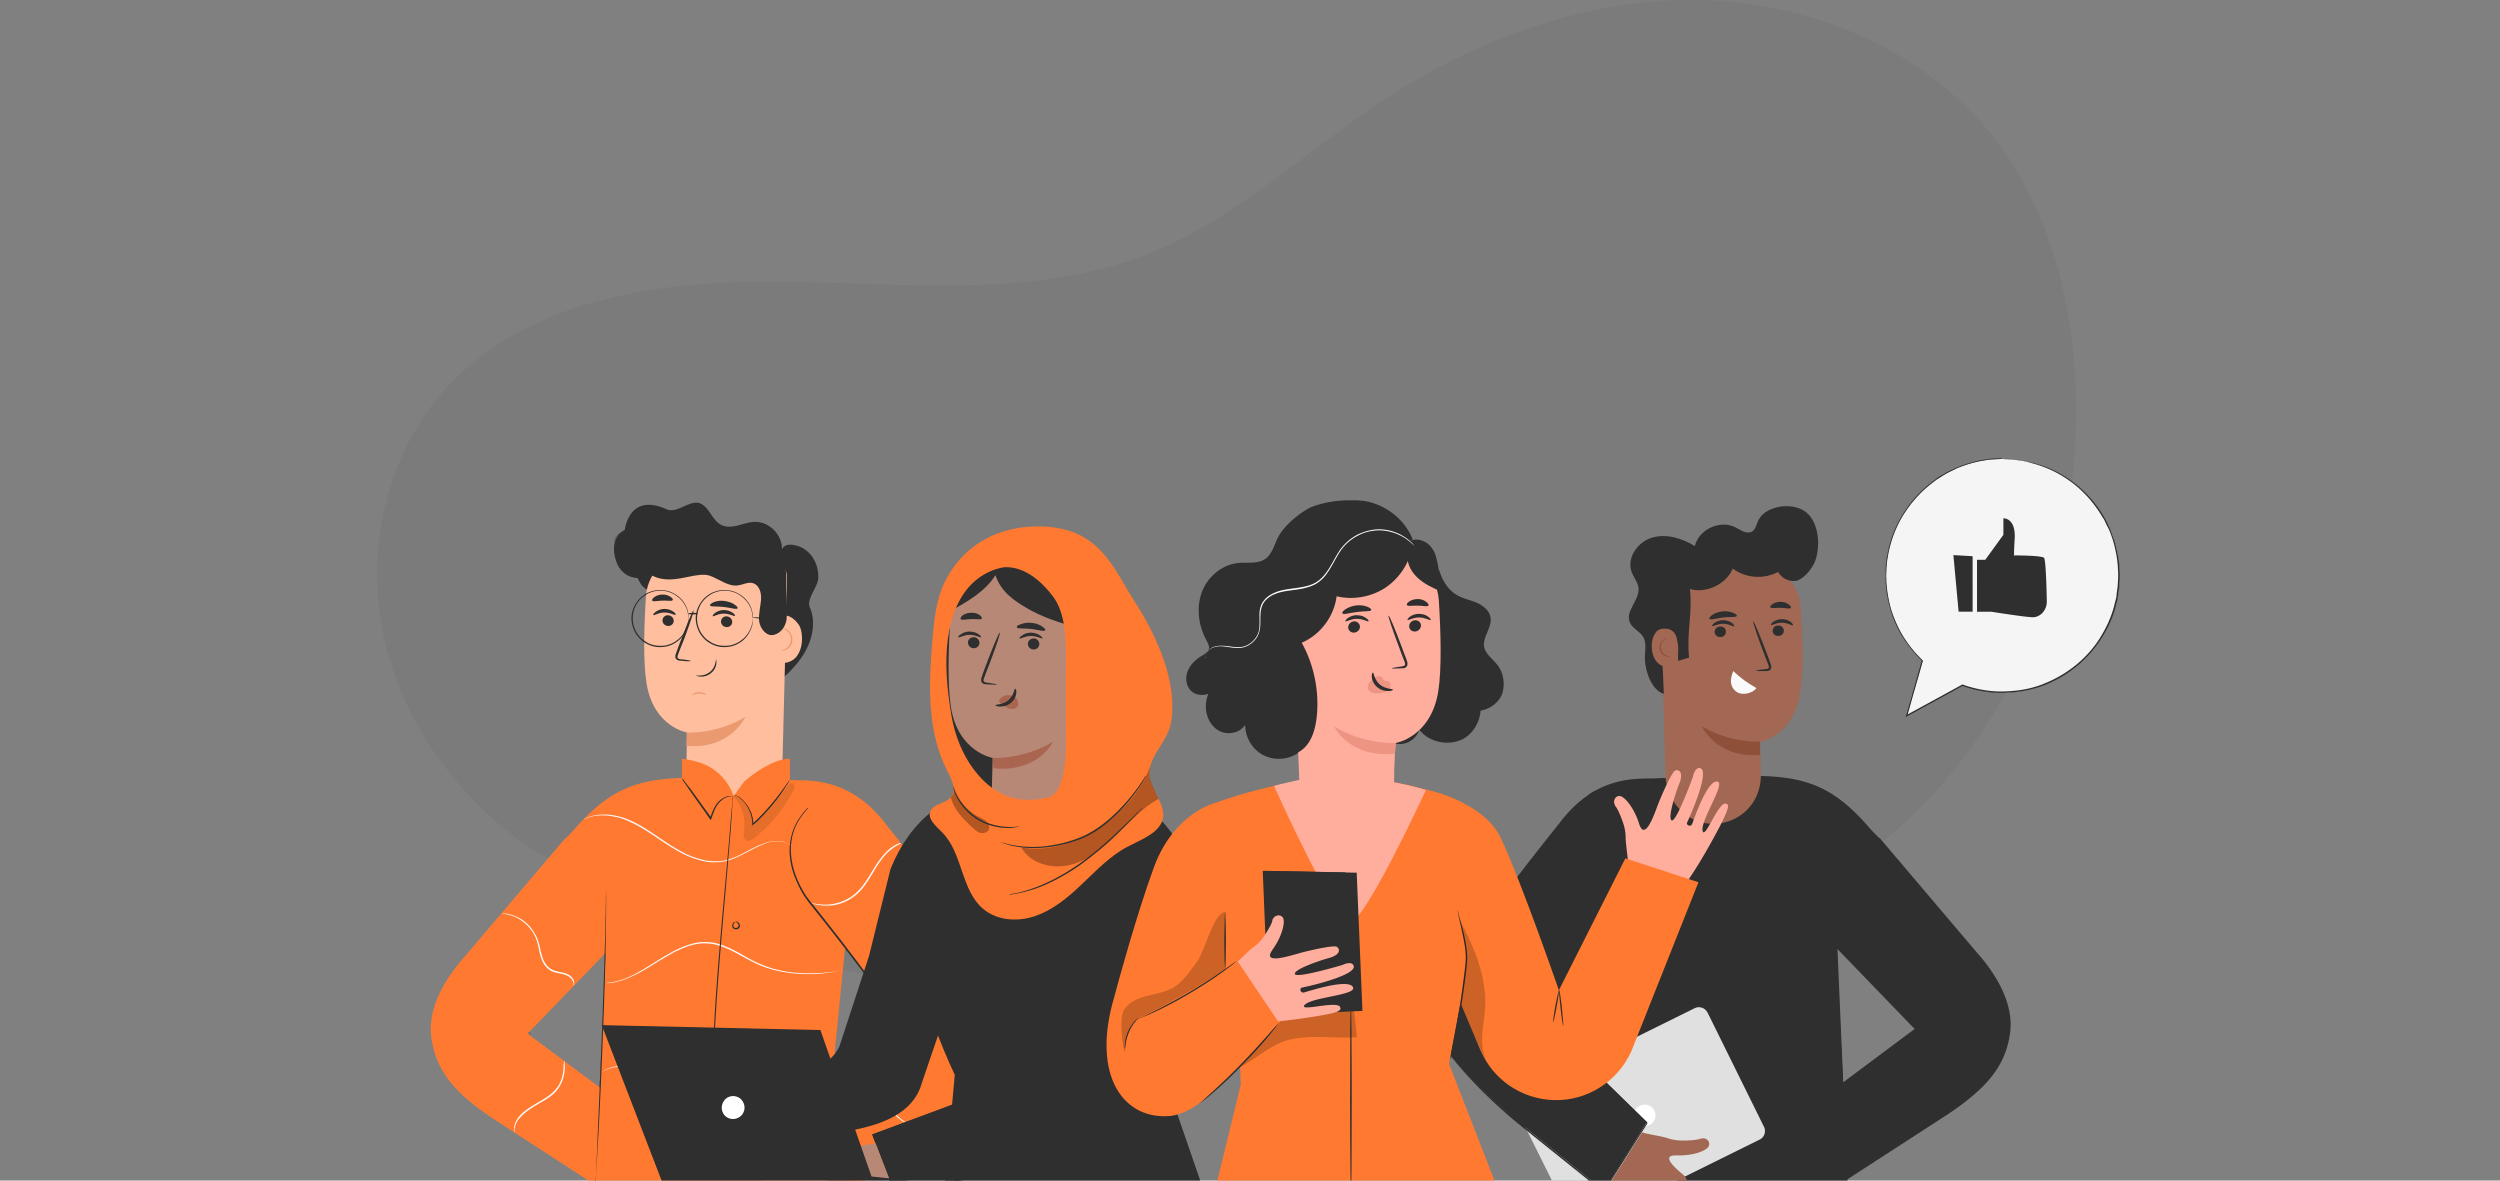 <svg xmlns="http://www.w3.org/2000/svg" width="540" height="255" fill="none" viewBox="0 0 540 255"><rect x="0" y="0" width="540" height="255" fill="#808080" stroke="none"/><g clip-path="url(#a)"><path fill="#000" fill-opacity=".04" d="M149.498 201.021c73.761 24.686 159.983 12.699 188.882 9.079s57.205-15.784 77.44-36.732c23.44-24.27 34.537-59.163 32.341-92.868-1.127-17.328-5.815-34.774-16.022-48.838C417.541 11.664 392.559.686 367.813.033S318.738 8.4 298.147 22.108c-16.319 10.86-30.916 24.805-49.015 32.282-24.449 10.028-51.983 6.943-78.449 6.468S115.14 63.944 96.981 83.17C83.748 97.234 78.823 118.18 82.8 137.11s16.26 35.604 32.281 46.464z"/><path fill="#f5f5f5" d="M432.554 99.127c-13.945 0-25.22 11.275-25.22 25.22 0 7.239 3.027 13.767 7.952 18.336l-3.383 11.928 12.047-6.587c2.67 1.009 5.578 1.543 8.663 1.543 13.946 0 25.22-11.275 25.22-25.22-.059-13.945-11.334-25.22-25.279-25.22"/><path fill="#2f2f2f" d="M432.554 99.125h.475c.297 0 .772 0 1.306.06.296 0 .593 0 .949.059.356.06.772.119 1.187.178.415.06.89.119 1.365.237.474.119 1.009.238 1.543.356 2.136.594 4.688 1.543 7.299 3.323 2.611 1.721 5.281 4.273 7.358 7.596.237.416.534.831.771 1.306.238.474.475.89.653 1.364.475.891.771 1.959 1.187 2.968.593 2.076 1.127 4.272 1.187 6.586.118 1.187 0 2.374-.06 3.561-.059.593-.178 1.187-.237 1.78-.059.297-.119.593-.119.89-.059.297-.178.594-.237.89-.534 2.433-1.543 4.807-2.908 7.062-2.67 4.51-7.002 8.367-12.283 10.503-2.611 1.068-5.519 1.662-8.486 1.78-2.967.178-5.934-.296-8.842-1.186-.297-.119-.534-.178-.831-.297h.119c-4.095 2.255-8.13 4.45-12.046 6.587l-.297.178.119-.356c1.187-4.095 2.314-8.13 3.382-11.928l.059.119a27 27 0 0 1-4.094-4.985c-1.128-1.78-2.018-3.679-2.611-5.637s-1.009-3.917-1.128-5.816c-.059-.474-.059-.949-.059-1.424v-1.424c.059-.949.059-1.899.237-2.789.535-3.62 1.781-6.883 3.502-9.613a25.4 25.4 0 0 1 5.815-6.587c.534-.415 1.068-.771 1.543-1.187a22 22 0 0 1 1.602-.949c.475-.356 1.009-.534 1.543-.831.534-.237 1.009-.475 1.484-.653 1.958-.771 3.679-1.246 5.103-1.483.712-.119 1.365-.178 1.899-.297.534 0 1.009-.06 1.424-.06.356 0 .653 0 .831-.059.237.178.296.178.296.178h-.296c-.178 0-.475.06-.831.06s-.831.059-1.424.059c-.534.06-1.187.178-1.899.297-1.424.237-3.145.712-5.103 1.483-.475.178-.95.475-1.484.712-.475.238-1.009.475-1.543.831-.534.297-1.009.653-1.543.95-.474.356-1.009.771-1.543 1.186-2.077 1.662-4.094 3.858-5.756 6.528s-2.907 5.934-3.441 9.554c-.178.89-.178 1.839-.238 2.729 0 .475-.059.95 0 1.425 0 .474 0 .949.059 1.424.179 1.899.535 3.857 1.128 5.756.653 1.899 1.484 3.798 2.611 5.578a26.6 26.6 0 0 0 4.035 4.925l.06.06v.059c-1.069 3.798-2.255 7.833-3.383 11.927l-.237-.178c3.916-2.136 7.951-4.331 12.046-6.586l.059-.06h.06c.296.119.534.178.83.297 2.849.89 5.816 1.365 8.723 1.187 2.908-.119 5.757-.653 8.368-1.78 5.222-2.137 9.553-5.875 12.164-10.385 1.306-2.196 2.315-4.569 2.849-7.002.059-.297.178-.594.237-.891.06-.296.119-.593.119-.89.059-.593.178-1.186.237-1.78.06-1.187.178-2.373.06-3.501-.06-2.314-.534-4.51-1.128-6.527-.356-1.009-.653-2.018-1.187-2.908-.237-.475-.415-.89-.652-1.365-.238-.415-.535-.831-.772-1.246-2.077-3.323-4.688-5.875-7.299-7.596-2.611-1.78-5.162-2.73-7.239-3.323-.534-.119-1.009-.297-1.484-.415-.475-.119-.949-.178-1.365-.238-.415-.059-.831-.118-1.187-.178-.356-.059-.652-.059-.949-.059-.593-.06-1.009-.06-1.306-.06-.178-.059-.356-.059-.356-.059"/><path fill="#2f2f2f" d="M427.036 120.916h1.781l3.916-5.4v-3.56s2.73-.178 2.433 4.51 0 3.501 0 3.501 5.875 0 6.35.534c.356.356.534 6.172.593 9.317.059 1.602-.949 3.085-2.433 3.441-.237.06-.415.06-.653.06-1.483 0-8.901-1.187-8.901-1.187h-3.086zM421.933 119.902l1.127 12.225h3.027V120.14zM176.735 124.95c-.119 1.899-2.552 4.451-1.84 6.172 1.424 3.204.594 7.061-1.246 10.088s-4.569 5.34-7.24 7.595a61 61 0 0 0-1.246-13.945c-.296-1.424-.771-3.026-2.077-3.679-1.721-.831-3.857.356-5.578-.356-1.839-.831-2.255-3.323-3.797-4.629-1.425-1.186-3.502-1.008-5.222-.474-1.721.593-3.324 1.543-5.104 1.958s-3.916.059-4.925-1.484c-.594-.949-.178-.356-.772-1.364 0 0-3.501.118-4.687-3.917 0 0-1.662-4.51 1.958-6.468 0 0 .831-8.13 9.02-4.451 2.373 1.068 5.162-2.314 7.417-1.187 1.899.95 2.493 3.62 4.391 4.57 2.196 1.127 4.748-.534 7.181-.653 3.145-.119 6.052 2.789 5.934 5.993 0 0 .415-1.602 3.026-.89 2.671.594 4.985 3.383 4.807 7.121"/><path fill="#ffbe9d" d="M173.235 137.998c0-.89-.119-1.84-.475-2.67-.356-.713-1.602-2.255-3.026-2.374l.237-8.367c.059-1.721-1.246-3.205-2.967-3.383l-16.437-1.721c-5.638-.593-10.682 3.62-11.038 9.317-.415 6.29-.653 14.064.119 18.752 1.483 9.494 8.782 10.681 8.782 10.681l-.178 6.646c-.296 7.062 4.985 11.334 10.444 11.334 5.519 0 10.504-4.687 10.326-11.69l.534-21.362c.89-.06 1.78-.535 2.373-1.187.89-1.068 1.306-2.493 1.306-3.976"/><path fill="#2f2f2f" d="M143.091 133.966c0 .652.475 1.187 1.187 1.246.652.059 1.246-.475 1.246-1.068 0-.653-.475-1.187-1.187-1.246-.653-.06-1.187.415-1.246 1.068"/><path fill="#2f2f2f" d="M141.133 132.841c.178.178 1.068-.534 2.373-.534s2.255.652 2.433.474c.059-.059-.059-.356-.475-.652a3.43 3.43 0 0 0-1.898-.594c-.831 0-1.484.297-1.899.594-.475.356-.653.652-.534.712M155.729 134.206c0 .653.475 1.187 1.187 1.246.653.059 1.246-.475 1.246-1.068 0-.653-.474-1.187-1.186-1.246-.653-.06-1.187.415-1.247 1.068"/><path fill="#2f2f2f" d="M153.949 133.081c.178.178 1.068-.534 2.373-.534s2.255.653 2.433.475c.06-.06-.059-.356-.474-.653a3.43 3.43 0 0 0-1.899-.594c-.831 0-1.484.297-1.899.594-.475.356-.594.653-.534.712M149.202 142.759c0-.059-.831-.237-2.136-.356-.357-.059-.653-.118-.713-.356-.059-.237.06-.593.238-1.008.296-.831.653-1.662 1.009-2.552 1.364-3.62 2.373-6.587 2.195-6.646-.118-.06-1.365 2.848-2.729 6.468-.357.89-.653 1.721-.95 2.552-.119.356-.356.83-.178 1.305.119.237.356.415.534.475.237.059.415.059.594.059 1.305.178 2.136.178 2.136.059"/><path fill="#eb996e" d="M148.312 158.242s6.349.415 12.699-3.383c0 0-3.264 7.121-12.759 6.231z"/><path fill="#2f2f2f" d="M153.356 130.753c.118.356 1.424.178 2.967.356s2.789.593 2.967.297c.118-.178-.119-.475-.653-.831-.475-.356-1.305-.653-2.196-.772-.949-.118-1.78.06-2.314.297s-.771.475-.771.653M140.895 129.746c.237.297 1.127 0 2.195 0 1.069-.059 2.018.178 2.196-.118.119-.178-.059-.475-.475-.712a2.75 2.75 0 0 0-1.78-.475c-.771 0-1.365.296-1.78.593-.356.297-.475.594-.356.712"/><path fill="#eb996e" d="M149.498 150.159s.119-.178.356-.356c.238-.178.712-.297 1.187-.297s.89.119 1.187.297q.356.267.356.356c-.059.059-.653-.356-1.543-.356s-1.483.415-1.543.356M168.843 140.545c0-.059.415-.118.89-.415s1.068-1.009 1.128-1.958c0-.95-.475-1.662-1.009-2.018-.475-.356-.89-.297-.89-.356s.415-.178 1.009.178 1.186 1.187 1.186 2.196c0 .534-.178 1.008-.415 1.365-.237.356-.593.593-.831.771-.653.297-1.068.297-1.068.237"/><path fill="#2f2f2f" d="M137.63 117.231c-1.543 4.095 2.077 7.062 4.925 7.715 3.976.949 8.19-1.602 10.919-.534 2.018.771 3.917 2.373 6.053 2.017 1.068-.178 2.077-.771 3.086-.474 1.305.356 1.839 1.958 1.78 3.263-.059 1.662-.593 3.323-.415 4.985.237 1.661 1.661 3.382 3.263 2.908 1.543-.416 2.552-1.959 2.671-3.561.178-2.255-.238-4.984-.119-7.299.119-2.017.119-4.213-1.187-5.815-1.305-1.543-3.501-1.958-5.519-2.255-8.485-1.187-17.03-1.602-25.635-1.365"/><path fill="#2f2f2f" d="M132.645 118.065s-.059-.119-.059-.415c0-.297 0-.712.237-1.246.238-.475.712-1.069 1.424-1.365.357-.178.831-.178 1.247-.119.415.059.89.178 1.364.178.475.059.95-.059 1.425-.297.474-.237.89-.593 1.305-.949.416-.356.831-.771 1.365-1.128a4.15 4.15 0 0 1 1.721-.771c1.305-.237 2.73.059 3.976.653 1.246.653 2.373 1.543 3.501 2.492s2.255 1.84 3.501 2.374c.653.237 1.305.356 1.899.296.653-.059 1.246-.296 1.78-.593 1.128-.593 2.196-1.246 3.323-1.543 1.128-.297 2.196-.356 3.205-.119.949.238 1.78.713 2.314 1.247a5.5 5.5 0 0 1 1.127 1.661c.178.534.238.95.238 1.246v.416c-.06 0 .059-.594-.297-1.602a3.66 3.66 0 0 0-1.127-1.543c-.534-.534-1.306-.95-2.255-1.128a6.84 6.84 0 0 0-3.086.119c-1.068.297-2.077.949-3.264 1.543-.593.296-1.187.534-1.899.652a4.9 4.9 0 0 1-2.077-.296c-1.305-.534-2.433-1.484-3.62-2.433-1.127-.95-2.254-1.84-3.441-2.493-1.246-.593-2.552-.89-3.798-.652-1.246.178-2.136 1.068-2.967 1.839-.416.356-.89.712-1.365.95a2.77 2.77 0 0 1-1.543.296c-.475-.059-.949-.178-1.365-.237-.415-.059-.83 0-1.187.119-.712.237-1.127.771-1.364 1.246s-.297.89-.297 1.187c.059.296.119.415.059.415"/><path fill="#2f2f2f" d="M137.274 124.709s-.118.06-.415 0c-.297-.059-.653-.237-.95-.712s-.356-1.127-.237-1.839a5.8 5.8 0 0 1 .95-2.315c.534-.771 1.364-1.424 2.432-1.839 1.009-.356 2.255-.475 3.442-.06 1.187.356 2.255 1.128 3.323 1.899s2.196 1.603 3.501 1.959c1.306.415 2.671.178 3.917-.238 1.246-.415 2.374-1.009 3.382-1.602 1.069-.593 2.077-1.187 3.027-1.602 1.009-.416 2.017-.712 2.908-.772 1.898-.118 3.323.653 4.094 1.365.356.356.593.712.712.95.119.237.178.356.119.415-.06 0-.178-.593-.95-1.246-.712-.712-2.136-1.365-3.975-1.246-.891.059-1.84.356-2.849.771-.949.416-1.958 1.009-3.026 1.602s-2.196 1.246-3.442 1.662-2.73.653-4.095.237c-1.364-.415-2.492-1.246-3.56-2.017-1.068-.772-2.136-1.484-3.264-1.84s-2.314-.297-3.264.059a4.97 4.97 0 0 0-2.314 1.721 5.05 5.05 0 0 0-.949 2.196c-.119.712-.06 1.365.178 1.78.237.416.593.653.89.712.237 0 .356-.059.415 0M173.59 140.496s.237-.296.534-.83a6 6 0 0 0 .712-2.552c0-.534 0-1.187-.237-1.78-.178-.653-.534-1.246-.95-1.84-.415-.593-.89-1.246-1.365-1.958-.415-.712-.83-1.543-.771-2.492 0-.95.475-1.721.771-2.433.356-.712.653-1.484.653-2.196.059-1.483-.831-2.73-1.78-3.264a3.6 3.6 0 0 0-2.552-.474c-.653.118-.949.237-.949.237s.059-.059.237-.119c.178-.059.416-.178.712-.237.594-.119 1.662-.178 2.671.415 1.008.534 1.958 1.84 1.898 3.442 0 .771-.296 1.602-.652 2.314s-.772 1.484-.772 2.315c-.059.83.297 1.602.712 2.314.416.712.89 1.305 1.306 1.958.415.653.771 1.306.949 1.958a5.3 5.3 0 0 1 .178 1.899c-.059 1.187-.474 2.077-.83 2.611-.178.297-.356.475-.416.594 0 .059-.059.118-.059.118M148.726 133.552c-.059 0 0-.534-.237-1.484a5.83 5.83 0 0 0-2.255-3.264c-.653-.534-1.543-.949-2.552-1.127a5.8 5.8 0 0 0-3.145.297c-.534.178-1.008.474-1.483.83q-.712.535-1.246 1.247c-.712.949-1.128 2.255-1.128 3.501 0 1.305.416 2.551 1.128 3.501.356.475.771.949 1.246 1.246.475.356.949.653 1.483.831 1.069.415 2.137.415 3.145.297a5.9 5.9 0 0 0 2.552-1.128c1.365-1.009 2.018-2.374 2.255-3.264.178-.89.178-1.483.237-1.483 0 0 .06.534-.118 1.483a6.54 6.54 0 0 1-2.196 3.442c-.712.534-1.602 1.009-2.611 1.187s-2.195.178-3.264-.237c-.534-.179-1.068-.475-1.602-.831a6.8 6.8 0 0 1-1.305-1.306c-.772-1.009-1.187-2.314-1.246-3.679 0-1.365.474-2.67 1.246-3.679.356-.534.83-.95 1.305-1.306a5.2 5.2 0 0 1 1.602-.83c1.128-.416 2.255-.416 3.264-.238s1.899.653 2.611 1.187c1.424 1.068 2.018 2.492 2.196 3.442.178.831.118 1.365.118 1.365M162.612 133.552c-.059 0 0-.534-.237-1.484a5.83 5.83 0 0 0-2.255-3.264c-.653-.534-1.543-.949-2.552-1.127a5.8 5.8 0 0 0-3.145.297c-.534.178-1.008.474-1.483.83q-.712.535-1.246 1.247c-.712.949-1.128 2.255-1.128 3.501 0 1.305.416 2.551 1.128 3.501.356.475.771.949 1.246 1.246.475.356.949.653 1.483.831 1.069.415 2.137.415 3.145.297a5.9 5.9 0 0 0 2.552-1.128c1.365-1.009 2.018-2.374 2.255-3.264s.237-1.483.237-1.483.06.534-.118 1.483a6.54 6.54 0 0 1-2.196 3.442c-.712.534-1.602 1.009-2.611 1.187s-2.195.178-3.264-.237c-.534-.179-1.068-.475-1.602-.831a6.8 6.8 0 0 1-1.305-1.306c-.772-1.009-1.187-2.314-1.246-3.679 0-1.365.474-2.67 1.246-3.679.356-.534.83-.95 1.305-1.306a5.2 5.2 0 0 1 1.602-.83c1.128-.416 2.255-.416 3.264-.238s1.899.653 2.611 1.187c1.424 1.068 2.018 2.492 2.196 3.442.237.831.118 1.365.118 1.365"/><path fill="#2f2f2f" d="M150.744 132.541c0 .06.059.06 0 0v-.059.119c-.178.059-.534.118-1.009.118-.594 0-1.068-.059-1.068-.178 0-.059.474-.178 1.068-.178.475 0 .831.06 1.009.119v.119zc.059 0 0-.059 0 0M169.97 133.913c0 .06-1.661.06-3.738-.118-2.077-.119-3.739-.356-3.739-.416 0-.059 1.662-.059 3.739.119 2.077.119 3.738.297 3.738.415M154.661 142.459c.059 0 .119.356.059.949-.059.594-.415 1.425-1.186 2.018-.713.593-1.603.771-2.196.712-.594 0-.95-.178-.95-.237 0-.06.356.059.95 0 .534 0 1.365-.238 2.017-.772a3.26 3.26 0 0 0 1.128-1.839c.178-.475.119-.831.178-.831M131.161 185.059v2.848c0 1.899 0 4.569.059 7.892 0 6.646-.178 15.844-.712 25.992-.534 10.147-1.068 19.285-1.424 25.991-.178 3.323-.297 5.993-.415 7.892-.06.89-.06 1.603-.119 2.137 0 .237 0 .415-.06.534v-.534c0-.534 0-1.247.06-2.137.059-1.839.178-4.569.297-7.892.296-6.646.83-15.844 1.305-25.991.534-10.148.771-19.346.831-25.992 0-3.323.059-5.993.059-7.892v-2.67c.119-.119.119-.178.119-.178"/><path fill="#ff7a30" d="M188.485 174.857c-3.204-3.68-9.435-4.214-12.224-2.255-2.789 2.017-4.332 5.4-4.569 8.782-.297 3.382.593 6.824 1.899 9.969 2.077 5.044 5.162 9.139 9.732 14.361l11.868 15.547-22.906 22.312 9.495 14.954 19.464-15.666 16.081-17.031"/><path fill="#2f2f2f" d="M105.764 222.806s.415-.297 1.246-.594c.771-.296 1.958-.534 3.264-.415a8.7 8.7 0 0 1 3.204.771c.771.356 1.187.712 1.187.712 0 .06-.475-.237-1.246-.534-.772-.296-1.899-.593-3.145-.712a10.2 10.2 0 0 0-3.205.356c-.831.238-1.305.475-1.305.416"/><path fill="#ff7a30" d="M191.571 178.297c-8.011-10.563-16.615-9.673-20.947-9.791v-4.629c-3.264 0-7.655 2.908-9.91 4.985l-2.255 3.085c-1.187-3.441-3.916-6.171-7.358-7.239-2.077-.653-3.798-.831-3.798-.831v4.154c-10.741.297-16.437 3.204-23.618 11.512-.356.415-1.127 1.187-1.958 1.958l-21.185 24.923c-4.332 4.807-8.307 11.394-7.358 17.803 1.009 7.239 5.222 11.987 13.293 17.387l22.312 14.479-.119 2.492h53.229s36.079-26.644 36.969-36.495c.653-7.833-11.809-24.329-27.297-43.793m-62.011 56.611-15.607-11.631 16.853-17.446zm51.152.89-.415-8.604 2.255-22.668c4.45 5.103 12.699 15.25 12.699 16.734z"/><path fill="#2f2f2f" d="M170.624 168.508s-.119.237-.416.712c-.296.415-.712 1.068-1.246 1.839a41.7 41.7 0 0 1-4.688 5.638 11.6 11.6 0 0 1-1.543 1.424l-.237.237v-.356c0-1.127-.297-2.195-.712-3.085-.416-.89-.95-1.603-1.484-2.077-.534-.534-1.008-.89-1.365-.95-.415-.059-.593.119-.593.119s.119-.237.593-.178c.416.059.95.415 1.484.949s1.128 1.187 1.543 2.137c.475.89.771 2.017.771 3.204l-.237-.119c.475-.474 1.009-.949 1.483-1.424a45.7 45.7 0 0 0 4.688-5.519c.534-.712.95-1.305 1.306-1.78.415-.534.593-.771.653-.771"/><path fill="#2f2f2f" d="M147.243 168.023s.178.178.475.535c.297.415.712.949 1.187 1.542 1.009 1.306 2.314 3.205 3.798 5.222.356.475.652.89.949 1.365l-.297.06c.356-1.009.712-1.959 1.187-2.73.475-.772 1.128-1.365 1.721-1.662a3 3 0 0 1 1.543-.415 2.7 2.7 0 0 1 .593.059h-.593c-.356.06-.89.178-1.424.475a5.4 5.4 0 0 0-1.603 1.662c-.474.771-.771 1.72-1.127 2.729l-.119.297-.178-.237c-.296-.416-.652-.891-.949-1.365a564 564 0 0 1-3.739-5.282c-.415-.652-.83-1.186-1.127-1.602-.178-.415-.297-.653-.297-.653"/><path fill="#000" d="M158.4 171.95c1.781 1.839 2.671 4.747 2.315 7.299-.119.89-.238 2.017.593 2.314.534.238 1.187-.178 1.662-.534 3.441-2.789 6.349-6.29 8.367-10.207.178-.296.356-.652.296-1.008 0-.356-.356-.712-.712-.712-.237 0-.474.237-.593.415-2.492 2.848-5.222 5.815-7.655 8.664a6.28 6.28 0 0 0-1.365-4.392c-1.009-1.186-2.077-2.373-2.908-1.839" opacity=".1"/><path fill="#2f2f2f" d="M181.186 257.58s-.06-.059-.178-.238c-.119-.178-.297-.415-.475-.771-.415-.712-1.068-1.661-1.84-2.848-1.542-2.433-3.738-5.875-6.23-9.851l-.06-.119.06-.059 5.578-5.578c4.747-4.688 9.02-8.901 12.105-11.987 1.543-1.483 2.789-2.73 3.679-3.62.416-.415.772-.712 1.009-.949.238-.237.356-.356.356-.297 0 0-.118.119-.296.356-.238.238-.594.594-.95 1.009-.89.89-2.136 2.136-3.62 3.679l-12.046 12.046c-1.958 1.959-3.857 3.798-5.578 5.519v-.178c2.492 4.035 4.629 7.477 6.171 9.91.713 1.187 1.306 2.196 1.721 2.848.178.297.356.594.475.772.059.297.119.356.119.356M174.599 174.494s0 .059-.06.119l-.296.297c-.238.296-.594.712-1.009 1.246-.831 1.127-1.899 2.907-2.255 5.4-.416 2.492 0 5.518 1.305 8.545.653 1.483 1.484 3.086 2.611 4.45 1.128 1.425 2.315 2.849 3.501 4.392 4.807 6.052 8.902 11.63 11.928 15.666 1.484 2.017 2.73 3.619 3.56 4.806.416.534.713 1.009.95 1.306.119.118.178.237.237.356.06.059.06.118.06.118l-.119-.118-.297-.297c-.237-.297-.593-.712-1.009-1.246-.89-1.128-2.136-2.73-3.619-4.747-3.086-3.976-7.24-9.614-11.987-15.607-1.187-1.484-2.374-2.967-3.501-4.391-1.128-1.424-1.959-3.027-2.611-4.57-1.365-3.085-1.721-6.23-1.247-8.723.416-2.551 1.543-4.332 2.374-5.459q.624-.8 1.068-1.246l.297-.297c.119.059.119 0 .119 0"/><path fill="#fafafa" d="M194.658 182.205s-.356.118-.89.415-1.306.831-2.136 1.602a20.6 20.6 0 0 0-2.374 3.145c-.772 1.246-1.602 2.73-2.67 4.154-1.069 1.424-2.433 2.492-3.798 3.145s-2.73.95-3.917.95c-1.127.059-2.077-.119-2.67-.238-.297-.059-.534-.178-.712-.237s-.238-.119-.238-.119c0-.059 1.365.475 3.62.356 1.128-.059 2.433-.356 3.798-1.008 1.365-.653 2.611-1.662 3.679-3.086 1.068-1.365 1.84-2.849 2.671-4.095.771-1.305 1.661-2.373 2.433-3.204a8.3 8.3 0 0 1 2.195-1.602c.297-.119.534-.238.712-.297.178.119.297.059.297.119M180.475 234.375h-.118c-.119 0-.238-.06-.416-.119s-.415-.059-.653-.119c-.237-.059-.534-.059-.89-.118-1.365-.119-3.382.059-5.756.712-1.187.356-2.433.771-3.738 1.364s-2.671 1.306-4.154 2.018-3.086 1.365-4.807 1.84c-.89.237-1.78.356-2.67.415-.95.059-1.899 0-2.789-.178-1.899-.356-3.561-1.187-5.103-2.077-1.543-.89-2.908-1.958-4.214-2.908-2.611-1.958-5.044-3.56-7.417-4.272-1.187-.356-2.255-.534-3.264-.534-.949 0-1.78.118-2.492.296-1.306.356-1.959.831-1.959.772 0 0 .06-.059.119-.059.119-.06.237-.119.356-.238.297-.178.831-.415 1.484-.593a9.3 9.3 0 0 1 2.492-.356c1.009 0 2.136.118 3.323.474 2.433.653 4.925 2.315 7.536 4.214 1.306.949 2.671 1.958 4.214 2.907 1.483.89 3.204 1.662 4.984 2.077.89.178 1.84.238 2.73.178.89-.059 1.78-.178 2.611-.415 1.721-.415 3.264-1.128 4.747-1.78 1.484-.712 2.849-1.424 4.154-1.959 1.306-.593 2.611-1.008 3.798-1.364 2.374-.653 4.391-.772 5.815-.653 1.365.178 2.077.475 2.077.475M121.845 229.096s0 .059.06.178c0 .118.059.356.059.593.06.534.06 1.306-.119 2.196-.178.949-.534 2.017-1.246 3.026-.712 1.068-1.839 1.899-3.026 2.611-1.246.712-2.433 1.365-3.382 2.077-1.009.712-1.781 1.484-2.315 2.196-.534.771-.653 1.483-.712 2.017 0 .534.059.772.059.772s-.059-.06-.059-.178c-.059-.119-.059-.356-.119-.594-.059-.534.119-1.305.594-2.136s1.305-1.602 2.314-2.314 2.196-1.365 3.383-2.077 2.255-1.543 2.967-2.493c.712-.949 1.068-2.017 1.246-2.907s.178-1.662.178-2.137c.118-.534.059-.83.118-.83M211.392 204.529c0 .06-1.484.06-3.501 1.128-1.009.474-2.137 1.305-3.145 2.373a12 12 0 0 0-1.365 1.899c-.416.712-.653 1.543-1.068 2.315a5.46 5.46 0 0 1-1.543 2.077c-.653.534-1.365.949-2.136 1.186-1.484.534-2.908.534-4.036.475-1.186-.059-2.077-.237-2.729-.297-.653-.118-1.009-.178-1.009-.178s.356 0 1.009.06c.652.059 1.543.178 2.729.237 1.128 0 2.493-.059 3.917-.534s2.848-1.543 3.501-3.145c.356-.771.653-1.602 1.068-2.314q.623-1.158 1.424-1.959c1.068-1.127 2.255-1.899 3.264-2.433 1.068-.474 1.958-.712 2.611-.83.297-.06.593-.06.712-.06zM181.899 209.565s-.059 0-.119.059c-.118 0-.237.06-.415.06-.356.059-.89.178-1.543.296a30.2 30.2 0 0 1-5.875.416c-2.492-.06-5.459-.356-8.545-1.425-1.543-.534-3.086-1.305-4.688-2.195-1.543-.831-3.145-1.78-4.925-2.374-.89-.297-1.78-.534-2.67-.593-.89-.06-1.781-.06-2.671.118-1.721.297-3.323 1.009-4.747 1.721-2.908 1.543-5.281 3.205-7.477 4.392-2.196 1.186-4.094 1.898-5.459 2.136-.653.178-1.246.178-1.603.178h-.534.119c.119 0 .237 0 .415-.059.357-.06.891-.06 1.543-.238 1.365-.237 3.264-.949 5.4-2.195 2.137-1.187 4.57-2.908 7.477-4.451 1.484-.771 3.086-1.424 4.866-1.78.89-.178 1.84-.178 2.73-.119.949.059 1.84.297 2.73.593 1.78.653 3.441 1.543 4.984 2.433 1.543.891 3.086 1.662 4.629 2.196 3.086 1.128 6.053 1.424 8.486 1.484 2.492.059 4.45-.119 5.815-.297.712-.119 1.246-.178 1.602-.237.178 0 .297-.06.416-.06 0-.059.059-.059.059-.059M123.863 212.957c-.06 0 .118-.356-.06-.89s-.831-1.246-1.839-1.543c-.534-.178-1.128-.237-1.721-.415-.653-.119-1.306-.356-1.899-.89-.594-.475-1.009-1.187-1.306-1.899-.296-.712-.474-1.543-.652-2.374s-.357-1.602-.653-2.314-.653-1.365-1.128-1.899c-.83-1.128-1.899-1.899-2.848-2.433a9.8 9.8 0 0 0-2.433-.831c-.593-.119-.949-.119-.949-.178h.237c.178 0 .415 0 .712.059.593.06 1.483.297 2.492.772a7.9 7.9 0 0 1 2.967 2.433c.475.593.831 1.246 1.187 1.958.297.712.534 1.543.712 2.374.178.83.356 1.602.653 2.314s.712 1.365 1.246 1.78c.534.475 1.187.712 1.78.831.594.178 1.187.237 1.721.415 1.068.297 1.781 1.068 1.899 1.721q.09.445 0 .712c-.059.238-.118.297-.118.297M170.742 182.553c0 .059-.593-.416-1.721-.712a6.6 6.6 0 0 0-2.195-.06c-.831.119-1.781.475-2.789.95s-2.018 1.009-3.205 1.602c-1.127.594-2.373 1.246-3.798 1.602s-2.967.416-4.569.178a19.2 19.2 0 0 1-4.629-1.543c-3.026-1.483-5.578-3.441-8.011-4.984s-4.806-2.73-6.883-3.145c-2.136-.475-3.917-.356-5.103-.06-1.187.297-1.781.653-1.781.594 0 0 .594-.356 1.781-.712a11.3 11.3 0 0 1 5.162-.06c2.196.416 4.569 1.543 7.002 3.145 2.433 1.543 4.985 3.502 7.952 4.985 1.484.712 3.027 1.246 4.569 1.543 1.543.237 3.086.237 4.451-.119s2.611-.949 3.738-1.543c1.128-.593 2.196-1.186 3.205-1.602 1.009-.415 1.958-.771 2.848-.89a6.9 6.9 0 0 1 2.255.059c.594.178 1.009.416 1.306.535.296.118.415.178.415.237"/><path fill="#ffbe9d" d="M167.42 257.869c.593.297-.06-.059 1.661.831h9.495l1.899-1.543-6.943-11.393c-.831.356-4.57.949-5.756 1.365a10.2 10.2 0 0 1-3.264.534c-1.187 0-2.671-.06-3.679-.297-.06 0-.178-.059-.238-.059-.178-.06-.356-.119-.534-.119-1.009-.119-1.839 1.009-1.246 1.839.593.891 3.382 1.959 6.943 1.899h.178c3.145 0 .237 2.611-1.602 4.214-.653.534-1.009 1.424-.89 2.254.059.357.178.594.415.772.831.415 3.561-.297 3.561-.297"/><path fill="#2f2f2f" d="M128.67 256.444v-.653c0-.475.06-1.068.06-1.899.059-1.662.178-4.035.296-6.943.238-5.875.594-14.004.95-22.906.356-8.96.593-17.09.771-22.964.059-2.908.119-5.282.119-6.943 0-.831.059-1.425.059-1.899v1.899c0 1.661 0 4.035-.059 6.943-.06 5.874-.297 14.004-.653 22.964-.356 8.961-.712 17.031-1.068 22.906-.178 2.908-.297 5.281-.415 6.943-.06.831-.119 1.424-.119 1.899 0 .178-.059.356-.059.475.118.118.118.178.118.178M154.484 257.57v-.237c0-.178-.059-.356-.059-.653a60 60 0 0 1-.178-2.492c-.059-1.068-.178-2.433-.237-3.976-.06-1.543-.178-3.323-.178-5.222-.06-1.958-.06-4.094-.06-6.349v-3.561c0-1.187.06-2.492.06-3.738.178-5.104.415-10.8.83-16.675.831-11.809 1.899-22.49 2.552-30.205.356-3.857.593-7.002.771-9.138.119-1.068.178-1.899.238-2.492 0-.297.059-.475.059-.653 0-.119 0-.238.059-.238v.238c0 .178 0 .356-.059.653a60 60 0 0 0-.178 2.492c-.119 2.195-.356 5.281-.712 9.198-.593 7.714-1.662 18.395-2.492 30.264-.416 5.934-.712 11.512-.831 16.674-.059 1.306-.059 2.552-.119 3.739 0 1.187 0 2.374-.059 3.56-.059 2.255 0 4.392 0 6.35s.119 3.679.119 5.222c.059 1.543.118 2.848.178 3.976.059 1.068.059 1.899.118 2.492v.653c.178.059.178.118.178.118M158.873 199.122c0-.059.297-.178.653.178.178.178.356.416.297.772s-.356.652-.712.652c-.356.06-.772-.118-.89-.415-.119-.297-.06-.593.059-.831.178-.415.534-.356.593-.356 0 .06-.296.119-.415.475a1 1 0 0 0 0 .593.565.565 0 0 0 .593.238c.238-.06.475-.238.475-.416.06-.178-.059-.415-.178-.534-.237-.356-.475-.296-.475-.356M157.212 225.769c0-.06.297-.178.653.178.178.178.356.415.297.771-.06.356-.356.653-.712.653-.356.059-.772-.119-.89-.415-.119-.297-.06-.594.059-.831.178-.416.534-.416.593-.356 0 .059-.296.118-.415.474a1 1 0 0 0 0 .594.56.56 0 0 0 .593.237c.238-.059.475-.237.475-.415.059-.178-.059-.416-.178-.534-.237-.356-.475-.297-.475-.356"/><path fill="#fafafa" d="M199.76 244.044s-.297 0-.772-.119a11.4 11.4 0 0 1-2.077-.653c-1.721-.712-3.916-2.255-5.34-4.747-.713-1.246-1.128-2.552-1.484-3.679-.356-1.128-.771-2.137-1.305-2.908-.535-.771-1.069-1.246-1.484-1.484-.415-.296-.712-.356-.712-.415 0 0 .059 0 .178.059.119.06.297.119.534.238.475.237 1.068.712 1.602 1.483s1.009 1.781 1.424 2.967c.416 1.128.772 2.433 1.484 3.62 1.365 2.433 3.501 3.976 5.163 4.747 1.661.712 2.789.831 2.789.891"/><path fill="#2f2f2f" d="m260.524 258.699-10.088-29.255 4.688-28.069c1.365-7.595 2.137-14.241.06-18.039-5.46-10.147-11.987-11.097-21.007-13.411-1.84-.475-15.903-.95-17.506-.594-12.224 1.365-20.057 7.833-24.329 18.396l-4.629 18.752-6.409 19.582c-1.187 2.374-3.204 4.036-5.637 4.57l-24.567 8.367.178 4.806-.178 6.528 32.815-6.172c6.587-1.246 13.293-3.679 15.132-10.028l3.561-10.444c1.72 4.45 3.619 8.485 3.619 8.485l-2.373 26.348z"/><path fill="#2f2f2f" d="m252.098 206.656-9.376 31.332c-1.424 4.866-5.222 8.663-10.088 10.147l-39.046 10.385-5.163-13.471 35.249-13.114 8.664-31.392s2.017-17.564 17.861-16.674"/><path fill="#2f2f2f" d="M250.258 183.926h-.475c-.296 0-.771-.06-1.364 0a16.8 16.8 0 0 0-5.222 1.068c-1.069.415-2.255 1.008-3.383 1.899-1.127.83-2.196 1.958-3.204 3.263-1.959 2.671-3.501 6.231-4.095 10.385-2.373 8.723-5.341 19.405-8.604 31.391v.06h-.06c-10.8 4.035-22.727 8.485-35.248 13.114l.119-.178c.296.771.593 1.602.89 2.374 1.483 3.798 2.907 7.536 4.272 11.096l-.178-.118c11.987-3.205 23.321-6.172 33.528-8.901 1.305-.356 2.551-.653 3.798-1.009.593-.178 1.246-.297 1.839-.475a15 15 0 0 0 1.721-.653c2.255-1.008 4.154-2.611 5.578-4.391.712-.89 1.306-1.899 1.78-2.908.475-1.008.772-2.076 1.128-3.085.593-2.077 1.246-4.035 1.78-5.934 2.255-7.537 4.095-13.649 5.4-17.803.653-2.077 1.128-3.679 1.484-4.806.178-.534.296-.95.415-1.246q-.089.444-.356 1.246-.445 1.69-1.424 4.806c-1.246 4.214-3.027 10.266-5.282 17.862a204 204 0 0 1-1.78 5.934c-.296 1.009-.593 2.077-1.127 3.145a17 17 0 0 1-1.78 2.967 15.4 15.4 0 0 1-5.697 4.51l-1.78.712c-.594.178-1.247.356-1.84.475-1.246.356-2.492.653-3.798 1.009-10.206 2.729-21.541 5.756-33.527 8.96l-.119.06-.06-.119c-1.364-3.561-2.789-7.299-4.272-11.097-.297-.831-.653-1.661-.89-2.374l-.06-.118.119-.06c12.521-4.628 24.449-9.079 35.249-13.114l-.06.119c3.323-11.987 6.29-22.669 8.664-31.392.653-4.213 2.196-7.773 4.213-10.503 1.009-1.365 2.137-2.433 3.264-3.323 1.128-.831 2.314-1.484 3.383-1.899 2.195-.831 4.035-1.009 5.281-1.009.593-.059 1.068 0 1.365 0 .237.06.415.06.415.06"/><path fill="#2f2f2f" d="M225.632 224.936s-.178.059-.475.059c-.296 0-.712-.059-1.246-.118a8 8 0 0 1-3.679-1.958 9.7 9.7 0 0 1-2.433-3.442 3.3 3.3 0 0 1-.237-.712c-.06-.178-.119-.356-.119-.534-.059-.297-.059-.475-.059-.475.059 0 .178.653.593 1.602.416.95 1.246 2.196 2.433 3.264s2.552 1.721 3.561 1.958c1.008.297 1.661.297 1.661.356M202.488 201.068s-.118.356-.356.95c-.237.593-.593 1.424-.949 2.492-.772 2.077-1.84 5.044-1.959 8.486-.059 1.721.178 3.323.653 4.747.416 1.424 1.068 2.611 1.602 3.561a33 33 0 0 0 1.484 2.195c.356.475.593.772.593.772l-.178-.178c-.118-.119-.296-.297-.474-.534-.416-.475-.95-1.187-1.603-2.196-.593-.949-1.246-2.196-1.661-3.62-.475-1.424-.712-3.086-.712-4.806.118-3.502 1.246-6.469 2.077-8.546.415-1.068.771-1.898 1.068-2.433.237-.593.415-.89.415-.89M227.115 236.158c-.118.059-.415-1.246-1.424-2.433s-2.255-1.721-2.196-1.78c0-.06.356.059.831.297a5 5 0 0 1 1.602 1.305 5.9 5.9 0 0 1 1.069 1.78c.178.475.178.831.118.831"/><path fill="#b78876" d="M189.137 246.955s-11.156 1.009-10.978 8.248l13.886-.712z"/><path fill="#2f2f2f" d="M207.177 125.42c-1.009 4.926-2.018 9.851-2.908 14.835-1.187 6.291-2.255 12.818-.475 18.99.95 3.382 2.79 6.408 4.51 9.435 1.009 1.721 2.077 3.501 3.858 4.391 2.373 1.187 5.459.237 7.358-1.602 1.899-1.899 2.908-4.51 3.56-7.121 1.306-5.044 1.543-10.325 1.781-15.547.178-5.282.296-10.622-1.128-15.726-1.483-5.044-4.807-9.85-9.673-11.868"/><path fill="#2f2f2f" d="M207.949 121.446c1.365-1.068 3.145-1.721 4.866-1.78 1.424-2.908 4.806-4.213 7.951-4.806 4.629-.891 4.154-1.009 8.486.89s10.503 7.299 11.275 11.987c.712 4.331 2.018 7.833 3.916 11.808 1.187 2.433 3.502 4.154 4.866 6.528 1.484 2.552 1.721 5.815.534 8.545-1.127 2.67-3.501 5.044-3.263 7.952.118 1.661.059 2.848.712 4.45 2.255 5.222 1.187 12.224-3.62 15.251-4.866 3.026-11.809 1.958-15.547-2.374-3.264-3.738-3.858-9.079-3.561-14.064.297-4.925 1.424-9.85 1.128-14.835M213.468 258.512l-.059-1.721-25.161-2.67-11.037-31.629-47.236-1.068 14.301 37.147c23.381.119 46.464.119 69.192-.059"/><path fill="#fff" d="M156.204 240.474c.652 1.187 2.195 1.602 3.382.89 1.187-.653 1.602-2.195.89-3.382-.653-1.187-2.196-1.602-3.382-.89-1.128.712-1.543 2.195-.89 3.382"/><path fill="#b78876" d="M224.98 182.103c5.637 0 10.741-4.807 10.563-11.987l1.008-40.945c.06-1.78-1.305-3.264-3.085-3.442l-16.853-1.78c-5.816-.593-10.978 3.738-11.334 9.554-.416 6.468-.653 14.42.118 19.226 1.543 9.732 9.02 10.978 9.02 10.978l-.178 6.825c-.297 7.239 5.103 11.571 10.741 11.571"/><path fill="#2f2f2f" d="M209.077 138.769c0 .652.534 1.246 1.187 1.246.712.059 1.246-.475 1.305-1.128 0-.652-.534-1.246-1.186-1.246-.712-.059-1.306.475-1.306 1.128"/><path fill="#2f2f2f" d="M207 137.658c.178.178 1.128-.534 2.433-.534 1.365 0 2.314.653 2.492.534.06-.059-.059-.356-.534-.652-.415-.297-1.127-.594-1.958-.594s-1.543.297-1.958.653c-.415.178-.534.475-.475.593M222.011 139.032c0 .653.535 1.246 1.187 1.246.712.059 1.246-.475 1.306-1.128 0-.652-.534-1.246-1.187-1.246-.712 0-1.246.475-1.306 1.128"/><path fill="#2f2f2f" d="M220.233 137.899c.178.178 1.127-.535 2.433-.535 1.364 0 2.314.653 2.492.535.059-.06-.059-.357-.534-.653-.416-.297-1.128-.594-1.958-.594s-1.543.297-1.959.653c-.415.237-.593.534-.474.594M215.365 147.861c0-.059-.83-.238-2.195-.416-.356-.059-.653-.118-.712-.356-.06-.237.059-.593.237-1.008.297-.831.653-1.721 1.009-2.611 1.424-3.739 2.433-6.765 2.255-6.825-.178-.059-1.424 2.908-2.849 6.647-.356.89-.652 1.78-.949 2.611-.119.415-.356.83-.178 1.364.119.238.356.416.534.475.237.06.415.06.593.06 1.365.118 2.255.118 2.255.059"/><path fill="#aa6550" d="M214.417 163.702s6.528.416 13.055-3.501c0 0-3.145 6.706-12.877 5.756zM215.901 151.065c.475-.653 1.305-1.009 2.196-.89.593.059 1.186.356 1.542.831.356.474.416 1.127.119 1.602-.356.534-1.127.653-1.78.415-.653-.178-1.187-.593-1.721-1.008-.119-.119-.297-.238-.356-.416a.374.374 0 0 1 0-.534"/><path fill="#2f2f2f" d="M219.283 148.762c-.238 0-.238 1.424-1.484 2.492-1.246 1.009-2.789.89-2.789 1.068 0 .119.356.297 1.009.297s1.602-.178 2.374-.831a3.18 3.18 0 0 0 1.127-2.077c.059-.593-.119-.949-.237-.949M219.639 135.503c.119.356 1.484.178 3.027.356 1.602.178 2.848.593 3.086.297.118-.178-.119-.475-.653-.831a4.6 4.6 0 0 0-2.255-.772c-.95-.118-1.84.06-2.374.297-.653.178-.89.475-.831.653M207.531 133.733c.237.297 1.187 0 2.255 0 1.128-.059 2.077.178 2.255-.118.119-.178-.059-.475-.475-.772-.415-.296-1.068-.534-1.839-.474-.772 0-1.424.296-1.84.593-.356.297-.475.653-.356.771"/><path fill="#2f2f2f" d="M205.515 131.897c3.68-2.136 7.24-4.095 9.495-7.655 1.246 3.56 3.738 5.341 7.002 7.239 3.264 1.899 6.943 3.027 10.563 4.095-1.84 1.78-2.077 4.688-1.662 7.18s1.365 4.926 1.543 7.477c.238 3.383-1.009 6.765-1.127 10.147-.119 4.688 1.958 9.08 3.976 13.293l8.782-5.103-1.246-22.847.119-16.14-13.708-12.759-17.328 1.899z"/><path fill="#ff7a30" d="M203.559 179.841c4.45 4.51 3.975 12.521 8.901 16.556 3.026 2.493 7.417 2.73 11.096 1.484s6.765-3.739 9.614-6.409c2.848-2.67 5.518-5.519 8.782-7.655 3.145-2.077 8.486-3.382 9.257-7.062.534-2.729-2.314-5.993-2.848-8.663-.831-4.332 3.798-7.655 4.569-11.928 1.543-8.604-3.026-18.752-7.773-26.11-4.748-7.358-7.418-15.607-19.464-16.319-10.8-.474-18.099 4.688-21.719 12.165-1.78 3.739-2.196 8.011-2.552 12.106-.831 9.672-1.246 19.938 3.205 28.543.949 1.78 2.017 4.035.771 5.637-1.127 1.424-3.738 1.365-4.45 3.086-.653 1.602 1.246 3.204 2.611 4.569m13.411-57.323c1.424-.06 5.696 0 10.503 6.349 2.848 3.798 2.848 9.97 2.789 15.31-.059 3.976 0 14.123 0 14.123s.653 12.759-3.679 13.886c-5.341 1.365-9.969.416-13.945-3.382s-6.29-9.139-7.181-14.539c-.89-5.4-1.424-10.978-.712-16.378.416-3.204 1.484-6.765 3.264-9.435 3.561-5.459 8.961-5.934 8.961-5.934"/><path fill="#000" d="M250.259 172.547c-3.56 1.958-5.993 4.806-8.901 7.655-2.908 2.848-6.112 5.578-10.088 6.587-3.917 1.008-8.723-.178-10.681-3.739 11.156 1.899 24.092-7.002 27.89-17.624 0 0-.416 1.543-.059 2.848.356 1.306 1.839 4.273 1.839 4.273M205.932 169.574c.712 2.789 2.789 5.519 5.4 6.824.593.297 1.246.535 1.721 1.009.474.475.771 1.187.534 1.78-.297.653-1.187.891-1.899.713-.712-.238-1.246-.772-1.78-1.247-1.959-1.899-3.917-3.797-4.51-6.408 0 0 .593-.713.652-1.306 0-.653-.118-1.365-.118-1.365" opacity=".3"/><path fill="#2f2f2f" d="m247.588 167.498-.178.356c-.119.237-.297.534-.534.95-.475.83-1.246 1.958-2.314 3.323s-2.374 2.907-4.095 4.45c-1.661 1.543-3.679 3.086-6.053 4.213-1.187.535-2.433.95-3.62 1.306-1.186.356-2.373.593-3.501.771a26.6 26.6 0 0 1-5.993.238c-1.721-.178-3.086-.475-3.976-.772-.475-.118-.831-.296-1.068-.356-.237-.059-.356-.118-.356-.118s.534.118 1.424.356c.89.237 2.255.534 3.976.652 1.721.119 3.738.119 5.934-.296a26 26 0 0 0 3.442-.772 29 29 0 0 0 3.56-1.305c2.315-1.128 4.332-2.611 5.994-4.154 1.661-1.484 3.026-3.027 4.094-4.332a35 35 0 0 0 2.374-3.264c.297-.415.475-.712.593-.949zM220.232 178.482s-.237.119-.712.178q-.712.178-1.958.178c-1.662 0-4.095-.415-6.29-1.721-2.255-1.365-3.739-3.263-4.51-4.747-.416-.771-.653-1.365-.772-1.84l-.178-.712c.06 0 .297 1.009 1.128 2.433.831 1.425 2.314 3.264 4.45 4.57 2.196 1.305 4.51 1.72 6.172 1.78 1.661.118 2.67-.178 2.67-.119M217.918 193.192s.119-.059.356-.059a11 11 0 0 1 1.009-.178c.89-.178 2.136-.475 3.62-1.009 3.026-1.009 6.943-2.967 10.859-5.815s7.062-5.875 9.317-8.071a132 132 0 0 0 2.67-2.611l.712-.712c.178-.178.238-.237.297-.237 0 0-.059.119-.237.297s-.416.415-.713.771c-.593.653-1.483 1.543-2.611 2.67-2.254 2.255-5.4 5.282-9.316 8.19-3.917 2.848-7.892 4.806-10.978 5.756-1.543.474-2.789.771-3.62.89-.415.059-.771.118-1.009.178-.178-.06-.356-.06-.356-.06M426.917 205.645l-20.948-24.686-.059.059c-.831-.83-1.543-1.542-1.899-1.958-7.24-8.426-12.996-11.275-24.092-11.453l-21.6.475c-4.036.356-13.115-1.365-21.541 9.791-15.31 19.227-27.653 35.546-26.941 43.26.89 9.791 38.097 37.622 38.097 37.622l51.152-.059-.119-3.917 22.075-14.301c7.952-5.4 12.105-10.088 13.114-17.209.95-6.349-2.967-12.877-7.239-17.624m-93.759 14.717c0-1.484 8.07-10.979 12.462-16.023l2.314 21.838-.416 8.545zm64.978 13.411-1.246-28.781 16.675 17.268z"/><path fill="#e0e0e0" d="m380.156 246.114-37.801 18.692c-1.008.475-2.195.059-2.729-.949l-12.284-24.686c-.475-1.009-.059-2.196.95-2.73l37.8-18.692c1.009-.475 2.195-.06 2.73.949l12.224 24.745c.474.95.059 2.196-.89 2.671"/><path fill="#fff" d="M354.045 238.935c1.128-.652 2.552-.356 3.204.772.653 1.127.357 2.551-.771 3.204-1.127.653-2.552.356-3.204-.771-.712-1.068-.356-2.552.771-3.205"/><path fill="#2f2f2f" d="M396.534 184.533v2.849c0 1.839.06 4.509.06 7.773.059 6.587.296 15.666.83 25.695.475 10.028 1.009 19.108 1.306 25.695.119 3.263.237 5.934.297 7.773 0 .89.059 1.602.059 2.136v.535c0-.119 0-.297-.059-.535 0-.534-.06-1.186-.119-2.136-.119-1.839-.237-4.51-.416-7.773-.356-6.587-.83-15.667-1.424-25.695-.534-10.029-.712-19.167-.712-25.754 0-3.264.06-5.934.06-7.774v-2.67c.118-.059.118-.119.118-.119M343.245 171.586c2.73-1.958 5.875-1.365 8.664.593 2.73 1.959 4.273 5.341 4.51 8.724s-.593 6.705-1.839 9.85c-2.077 4.985-5.104 9.079-9.673 14.183l-11.749 15.369 22.608 22.075-9.316 14.835-18.93-15.251c-6.468-5.459-11.987-11.037-16.022-16.852"/><path fill="#2f2f2f" d="M311.439 225.179s.059.059.119.178c.118.119.237.297.415.534a79 79 0 0 0 1.602 2.077c1.424 1.78 3.561 4.273 6.528 7.24 1.483 1.483 3.204 3.085 5.044 4.747 1.899 1.661 4.035 3.323 6.29 5.163 4.51 3.619 9.554 7.714 15.072 12.105l-.178.059c2.908-4.628 6.053-9.613 9.376-14.775v.178c-3.798-3.68-7.655-7.477-11.69-11.394a1684 1684 0 0 0-10.978-10.681l-.119-.119.06-.119c4.154-5.4 8.07-10.622 11.749-15.369 2.315-2.611 4.451-5.163 6.172-7.774a35.3 35.3 0 0 0 4.094-8.011c.95-2.67 1.424-5.34 1.306-7.773-.119-2.433-.89-4.688-2.018-6.35a10.46 10.46 0 0 0-4.035-3.62c-1.424-.712-2.789-.949-3.917-.89-1.127.119-1.898.416-2.433.712-.534.297-.771.475-.771.416 0 0 .059-.06.178-.119s.297-.237.534-.356c.475-.297 1.306-.653 2.433-.771 1.128-.119 2.552.118 3.976.83 1.424.713 2.967 1.899 4.094 3.62s1.899 3.976 2.077 6.468-.296 5.163-1.246 7.893a35.7 35.7 0 0 1-4.094 8.07c-1.781 2.67-3.917 5.222-6.231 7.833a1963 1963 0 0 0-11.69 15.429v-.178c3.56 3.442 7.18 7.061 10.978 10.681 3.976 3.917 7.892 7.714 11.69 11.394l.059.059-.059.119c-3.323 5.222-6.468 10.206-9.376 14.776l-.059.118-.119-.118c-5.459-4.392-10.563-8.486-15.073-12.106-2.254-1.84-4.391-3.501-6.23-5.163a102 102 0 0 1-5.044-4.747 87 87 0 0 1-6.528-7.299c-.712-.89-1.187-1.602-1.543-2.077a4 4 0 0 1-.356-.534c0-.297-.059-.356-.059-.356M421.695 221.849c0 .059-.474-.119-1.186-.356-.713-.238-1.781-.416-2.908-.356a8.8 8.8 0 0 0-2.849.652c-.712.297-1.127.535-1.127.475 0 0 .356-.356 1.068-.712a7.4 7.4 0 0 1 2.908-.771 7.5 7.5 0 0 1 3.026.474c.653.297 1.068.534 1.068.594"/><path fill="#a36853" d="M360.455 256.567c-.594.297-2.433 1.187-4.095 2.018-2.017 1.008-4.51.712-6.23-.713l-2.552-2.076 7.121-11.216c.831.356 4.272.831 5.459 1.246a9.8 9.8 0 0 0 3.205.534c1.127 0 2.611-.059 3.619-.296.06 0 .178-.06.238-.06.178-.059.356-.118.534-.118 1.009-.119 1.839.949 1.246 1.839s-3.323 1.958-6.884 1.84h-.178c-3.145 0-.237 2.611 1.603 4.154.652.534 1.008 1.364.89 2.195-.06.297-.178.594-.416.772-.89.534-3.56-.119-3.56-.119M370.01 177.947c-5.459 0-10.385-4.628-10.325-11.571l-1.009-39.462h.118c-.059-1.721 1.247-3.145 2.968-3.323l16.259-1.721c5.578-.593 10.563 3.62 10.919 9.257.415 6.231.652 13.886-.119 18.574-1.484 9.376-8.664 10.563-8.664 10.563l.178 6.527c.297 6.943-4.925 11.156-10.325 11.156"/><path fill="#2f2f2f" d="M385.32 136.177c0 .652-.475 1.186-1.187 1.186-.653.06-1.246-.474-1.246-1.068 0-.652.474-1.186 1.187-1.186.652-.06 1.186.415 1.246 1.068"/><path fill="#2f2f2f" d="M387.278 135.048c-.178.178-1.068-.534-2.373-.534s-2.255.652-2.374.474c-.059-.059.059-.356.475-.652a3.43 3.43 0 0 1 1.899-.594c.83 0 1.483.297 1.898.594.416.356.535.652.475.712M372.798 136.413c0 .653-.474 1.187-1.186 1.187-.653.059-1.247-.475-1.247-1.068 0-.653.475-1.187 1.187-1.187.712-.059 1.246.415 1.246 1.068"/><path fill="#2f2f2f" d="M374.579 135.276c-.178.178-1.068-.534-2.373-.534s-2.255.653-2.374.475c-.059-.059.06-.356.475-.653a3.43 3.43 0 0 1 1.899-.593c.831 0 1.483.296 1.899.593.415.356.534.653.474.712M379.267 144.896c0-.059.771-.237 2.077-.356.356-.059.653-.119.712-.297.059-.237-.059-.593-.237-1.009-.297-.771-.653-1.661-.95-2.492-1.365-3.56-2.314-6.527-2.195-6.587.118-.059 1.364 2.789 2.729 6.409.356.89.653 1.721.95 2.552.118.356.356.83.178 1.305-.06.238-.356.416-.534.475-.238.059-.416.059-.534.059-1.365 0-2.196 0-2.196-.059"/><path fill="#8f5039" d="M380.157 160.19s-6.29.416-12.58-3.323c0 0 3.263 7.062 12.639 6.172z"/><path fill="#2f2f2f" d="M375.172 133.022c-.118.356-1.424.178-2.967.356s-2.729.594-2.967.297c-.118-.178.119-.475.594-.831.474-.356 1.246-.652 2.195-.771a4.7 4.7 0 0 1 2.315.297c.593.237.83.474.83.652M386.801 131.305c-.237.297-1.127 0-2.195 0-1.068-.059-1.959.179-2.196-.118-.119-.178.059-.416.475-.712.415-.297 1.068-.475 1.78-.475s1.365.297 1.721.593c.415.297.534.594.415.712"/><path fill="#2f2f2f" d="M358.793 135.872c1.603-.297 2.849.178 3.324 1.78.652 2.315.237 3.501.356 5.104.771-.238 1.602-.475 2.373-.712-.593-5.4.772-9.436.178-14.836 3.323 1.068 7.833-.949 9.257-4.391 2.73 2.077 6.765 2.374 9.792.712.89 1.662 2.848 2.196 4.035 1.899 1.78-.534 3.679-3.026 4.154-4.807.949-3.263.474-7.892-2.137-9.969-2.611-2.136-7.892-1.602-9.909 1.068-.831 1.068-.891 3.027-2.196 3.264-1.128.237-2.196-.593-3.264-1.127-3.323-1.603-7.833.534-8.664 4.094-2.729-1.661-6.112-2.73-9.197-1.839-3.086.89-5.519 4.272-4.51 7.298.415 1.247 1.424 2.374 1.542 3.68.179 2.611-2.907 4.925-1.898 7.299.534 1.364 2.195 1.958 2.907 3.204.831 1.424.297 3.145.356 4.807.119 2.729 1.484 6.705 4.095 7.477"/><path fill="#a36853" d="M359.032 135.82c-.95.119-1.424.712-1.78 1.424-.356.713-.475 1.543-.475 2.315 0 1.246.297 2.492 1.127 3.442.831.949 2.255 1.364 3.323.83"/><path fill="#8f5039" d="M360.634 141.813c0 .059-.356.178-.89-.06a2 2 0 0 1-.831-.593c-.238-.297-.416-.712-.416-1.128-.059-.415.06-.89.238-1.187.178-.356.415-.593.652-.771.475-.297.891-.297.831-.297 0 .06-.356.119-.712.416-.415.296-.831.949-.712 1.78.059.771.534 1.365 1.009 1.543.534.297.831.237.831.297"/><path fill="#fafafa" d="M375.113 149.455c1.186.831 3.441.356 4.272-.831-1.78-1.008-3.501-2.195-4.984-3.679.059.06-1.603 2.849.712 4.51"/><path fill="#aa6550" d="M378.97 152.182c-.059.059-.653-.356-1.483-.356s-1.484.415-1.484.356c0 0 .119-.178.356-.356.238-.178.653-.297 1.128-.297s.89.178 1.127.297c.297.178.416.356.356.356"/><path fill="#ffad9d" d="M364.55 190.206c2.611-3.679 5.519-9.02 6.825-11.512 2.433-4.688 2.017-4.925 1.424-5.103-1.603-.535-4.629 8.07-5.044 5.815s4.925-10.088 3.263-10.563c-2.195-.653-5.222 8.427-5.518 9.139-.297.712-1.365.296-1.068-.356.474-.95 4.984-11.038 2.848-11.69-1.187-.357-1.602 1.839-1.602 1.839s-3.561 9.791-4.569 9.435.89-6.171 1.661-8.07c.772-1.899.178-3.026-.89-2.73-.771.238-3.264 5.994-3.976 7.952-.712 1.899-2.611 7.18-3.798 3.738 0-.059-.059-.118-.059-.178-1.068-3.382-2.967-5.637-3.976-5.934-1.009-.296-1.721.831-1.305 1.781.059.178.118.296.237.474.059.06.119.119.178.238.534.89 1.068 2.255 1.424 3.323a9.8 9.8 0 0 1 .534 3.204c0 1.246.594 4.925.534 5.875"/><path fill="#ff7a30" d="m351.079 185.404-14.36 28.484s-8.13-23.499-12.521-32.815c-1.662-3.561-4.985-6.053-8.249-7.655v-.06c-.237-.118-.474-.178-.652-.296-3.561-1.721-6.825-2.433-7.24-2.493-15.132-4.332-29.433-2.848-45.93 2.967 0 0-8.545 2.315-12.758 13.471-3.739 10.088-7.952 25.516-8.664 28.246-5.163 17.328 2.196 26.941 12.402 25.754 4.214-.653 7.774-4.154 9.376-5.519l5.4-5.103.119 3.916-5.934 24.39 62.13-.119-11.216-28.781 2.493-13.173 4.272 10.147c2.73 6.468 8.961 10.681 15.963 10.859 7.121.179 13.648-3.975 16.615-10.444l14.539-36.613z"/><path fill="#2f2f2f" d="M276.25 220.893s-.178.296-.534.771-.949 1.187-1.661 2.077c-1.425 1.721-3.502 4.035-5.875 6.468s-4.688 4.569-6.35 5.994c-.83.712-1.543 1.305-2.077 1.661-.474.356-.771.594-.771.594s.237-.238.712-.653a96 96 0 0 0 1.958-1.78 132 132 0 0 0 6.29-6.053c2.374-2.433 4.451-4.748 5.935-6.409.712-.831 1.305-1.543 1.72-2.018.416-.356.594-.652.653-.652M313.219 228.848s0-.119.06-.356a9 9 0 0 0 .178-.95c.178-.83.356-2.017.653-3.441.534-2.908 1.305-6.943 1.898-11.394.119-1.127.297-2.195.416-3.264s.237-2.077.178-3.026c-.059-1.958-.475-3.679-.772-5.103-.296-1.425-.593-2.611-.771-3.442a9 9 0 0 0-.178-.95v-.356s.059.119.059.297c.06.237.119.534.238.95.178.83.534 1.958.89 3.382s.712 3.204.831 5.163c.059 1.008-.06 2.017-.178 3.085a71 71 0 0 1-.416 3.264c-.593 4.51-1.365 8.545-1.958 11.394-.297 1.424-.534 2.551-.712 3.441-.059.356-.178.712-.238.95-.178.297-.178.356-.178.356M335.474 220.841c-.059 0 .119-1.602.475-3.501s.712-3.442.771-3.442-.118 1.603-.474 3.502c-.356 1.958-.713 3.501-.772 3.441"/><path fill="#2f2f2f" d="M337.668 221.73c-.059 0-.356-1.78-.594-3.976-.237-2.196-.415-4.035-.296-4.035.059 0 .356 1.78.593 3.976.238 2.195.356 3.975.297 4.035M291.798 258.576c-.059 0-.178-9.554-.178-21.304s.059-21.303.178-21.303c.059 0 .178 9.554.178 21.303s-.059 21.304-.178 21.304"/><path fill="#000" d="M315.118 198.287c2.908 5.578 5.46 11.156 5.697 17.446.178 4.926-1.78 8.961.237 13.471-.118.059-1.839-3.739-2.611-5.578-1.543-3.739-2.967-7.003-2.967-7.003s1.068-8.367 1.187-9.791c.119-1.483-1.543-8.545-1.543-8.545M243.02 226.655c0 2.789-1.721-6.468-.119-8.723 1.127-1.602 3.086-2.374 4.984-2.849 1.899-.474 3.858-.771 5.579-1.78 2.195-1.305 3.56-3.56 5.103-5.578 1.543-2.017 3.56-10.563 6.053-10.741v12.462c-5.934 3.738-12.225 7.477-18.752 10.503 0 .119-2.848 2.374-2.848 6.706M268.002 230.454c4.035-2.254 7.002-5.34 11.631-6.112 4.45-.771 8.96 0 13.47-.296l-.712-6.765-12.818-.119z" opacity=".2"/><path fill="#2f2f2f" d="M264.62 196.924c.059 0 .178 2.789.178 6.171 0 3.442-.06 6.172-.178 6.172-.06 0-.178-2.789-.178-6.172.059-3.382.118-6.171.178-6.171M243.02 226.586c-.06 0-.119-.415-.06-1.127.06-.653.238-1.602.653-2.611.416-.95 1.009-1.721 1.424-2.255.475-.475.831-.712.831-.712.059.059-1.246 1.187-2.018 3.086-.83 1.958-.771 3.619-.83 3.619"/><path fill="#2f2f2f" d="M245.571 220.187s.356-.118.949-.356a75 75 0 0 0 2.493-1.068 82 82 0 0 0 7.892-4.154c3.027-1.78 5.638-3.501 7.477-4.866.89-.653 1.662-1.246 2.136-1.602.475-.415.772-.653.772-.653s-.297.178-.831.534c-.593.416-1.305.89-2.196 1.543-1.839 1.306-4.509 3.027-7.477 4.807-3.026 1.78-5.815 3.204-7.833 4.213-1.008.475-1.78.89-2.433 1.187-.652.237-.949.356-.949.415M323.546 143.758c-1.009-1.365-2.611-2.374-2.967-3.976-.416-2.196 1.78-4.273 1.364-6.469-.237-1.483-1.661-2.551-3.026-3.145-1.424-.593-2.967-.89-4.272-1.661-1.603-.95-2.671-2.492-3.383-4.213l-.534-1.425c-.178-1.068-.356-2.076-.712-3.085a3.5 3.5 0 0 1-.119-.772l.06.594c-.178-.475-.475-.95-.772-1.365-1.068-1.424-3.264-2.255-4.747-1.246l.712-.475c-1.721-4.332-5.934-7.655-10.563-8.308-.89-.118-1.78-.178-2.67-.118-3.204-.178-7.833.771-9.791 2.017-2.493 1.602-5.044 3.739-6.29 6.409-.653 1.424-1.128 3.086-2.374 4.095-1.721 1.305-4.095.771-6.172 1.008-3.501.416-6.527 3.086-7.714 6.35-1.187 3.323-.712 7.121.95 10.206.356.713.83 1.484.534 2.196-.238.534-.831.89-1.306 1.187-1.365.771-2.611 1.899-3.204 3.382-.594 1.484-.356 3.323.831 4.392.949.83 2.433.949 3.619.534a7.5 7.5 0 0 0-.534 2.789c0 2.077 1.068 4.272 2.908 5.222 1.84.949 4.451.474 5.578-1.306 0 2.611 1.484 5.222 3.798 6.468s5.281 1.128 7.477-.296c.89-.594 1.78-1.365 2.848-1.187 1.009.178 1.602 1.187 2.314 1.899 1.899 1.958 5.163 2.195 7.655 1.068 2.493-1.128 4.332-3.383 5.638-5.756.89 1.365 2.67 2.136 4.272 1.899a4.52 4.52 0 0 0 3.62-3.027c2.196 2.789 6.587 3.62 9.673 1.84 2.077-1.246 3.382-3.62 3.56-5.994 1.958-.296 3.739-1.602 4.569-3.382.772-2.077.475-4.569-.83-6.349m-59.697 1.839c0-.059.059-.059.059-.059z"/><path fill="#ffad9d" d="M301.473 160.49s7.595-1.246 9.197-11.156c.772-4.925.535-12.996.119-19.642-.356-5.934-5.637-10.385-11.571-9.732l-17.209 1.84c-1.78.178-3.145 1.721-3.145 3.56l1.78 43.082c-1.246.296-4.095.89-5.459 1.305 0 0 13.292 29.73 16.556 29.374 3.263-.356 16.259-28.484 16.259-28.484s-2.789-.89-6.883-1.661c0-4.629.356-8.486.356-8.486"/><path fill="#2f2f2f" d="M306.93 135.101c0 .652-.534 1.246-1.247 1.305-.712.06-1.305-.474-1.305-1.127s.534-1.246 1.246-1.306c.712-.059 1.306.475 1.306 1.128"/><path fill="#2f2f2f" d="M309.007 133.904c-.178.178-1.128-.534-2.493-.534s-2.373.712-2.492.534c-.059-.06.059-.356.534-.712.415-.297 1.187-.653 2.018-.594.83 0 1.542.297 1.958.653.415.297.593.593.475.653M293.758 135.339c0 .653-.534 1.246-1.246 1.306-.712.059-1.305-.475-1.305-1.128s.534-1.246 1.246-1.305c.653-.06 1.246.474 1.305 1.127"/><path fill="#2f2f2f" d="M295.597 134.197c-.178.178-1.127-.534-2.492-.534s-2.374.712-2.493.534c-.059-.06.06-.356.535-.712.415-.297 1.186-.653 2.017-.594.831 0 1.543.297 1.958.653.416.237.534.534.475.653M300.581 144.361c0-.059.831-.237 2.196-.415.356-.06.652-.119.712-.356.059-.238-.06-.653-.238-1.009-.356-.831-.652-1.721-1.008-2.67-1.425-3.798-2.493-6.884-2.315-6.943.178-.06 1.425 2.967 2.849 6.765.356.949.652 1.839 1.009 2.67.118.415.356.831.178 1.365-.119.237-.357.474-.594.534-.237.059-.415.059-.593.059-1.365.059-2.196.059-2.196 0"/><path fill="#ed9482" d="M301.474 160.5s-6.647.415-13.293-3.561c0 0 3.205 6.825 13.115 5.875zM296.725 146.487c.296-.178.652-.415 1.008-.415.356-.059.772.119.95.415.059.119.059.238.118.356.178.297.594.178.95.297.534.119.712.831.534 1.306-.178.474-.653.83-1.187 1.008-.653.297-1.424.356-2.136.297-.475-.059-1.009-.237-1.306-.653-.356-.474-.237-1.187.119-1.721.356-.474.831-.83 1.365-1.186"/><path fill="#2f2f2f" d="M296.547 145.297c.237 0 .237 1.483 1.484 2.551s2.848.89 2.848 1.128c0 .118-.356.296-1.009.296s-1.602-.178-2.374-.83c-.771-.653-1.127-1.484-1.186-2.137-.06-.652.118-1.068.237-1.008M296.19 131.777c-.119.356-1.484.178-3.086.415-1.602.178-2.908.653-3.145.297-.119-.178.119-.534.653-.89s1.364-.712 2.314-.831c.949-.118 1.84.06 2.433.297s.89.534.831.712M308.532 130.815c-.238.297-1.187 0-2.315 0-1.127-.06-2.077.237-2.314-.119-.119-.178.059-.475.475-.771.415-.297 1.127-.534 1.899-.534.771 0 1.424.296 1.839.652.416.297.534.653.416.772"/><path fill="#2f2f2f" d="M304.971 118.474c-.712 3.501-2.908 6.646-5.934 8.604-3.026 1.899-6.824 2.552-10.325 1.721-.534 4.332-3.501 8.308-7.537 10.029 2.73 4.925 3.858 10.741 3.205 16.319-.297 2.373-1.009 4.925-2.789 6.527-2.73 2.492-7.418 1.84-10.029-.712-2.552-2.492-3.442-6.349-2.73-9.791s2.908-6.528 5.638-8.783c-2.314-.415-4.273-2.136-4.985-4.391-.653-2.196 0-4.807 1.721-6.409.771-.712 1.78-1.305 2.374-2.195.534-.831.712-1.899 1.009-2.849.89-2.492 3.145-4.213 5.221-5.815 1.781-1.365 3.798-2.73 5.994-2.73 1.187 0 2.374.416 3.56.238 1.662-.238 2.908-1.484 4.273-2.374 1.899-1.306 4.273-2.136 6.527-1.78 2.315.356 4.451 2.077 4.866 4.332"/><path fill="#2f2f2f" d="M304.081 119.488c-.356 1.899.593 3.858 2.017 5.222s3.205 2.196 4.985 2.967c-.712-1.839-1.424-3.738-2.552-5.4-1.187-1.602-2.848-2.967-4.806-3.263"/><path fill="#fafafa" d="M260.525 142.331s-.118-.178-.059-.593c.059-.416.297-1.009.89-1.543.594-.534 1.602-.771 2.73-.712 1.127 0 2.314.356 3.679.297 1.365-.06 2.789-.891 3.62-2.255a4.4 4.4 0 0 0 .653-2.315c.059-.83 0-1.721 0-2.67.059-.89.237-1.899.89-2.73.593-.831 1.424-1.365 2.373-1.78 1.84-.831 3.976-.831 6.053-1.246 1.009-.178 2.018-.475 2.908-1.009s1.543-1.246 2.136-2.018c1.187-1.602 1.958-3.382 2.967-4.865a10.76 10.76 0 0 1 3.917-3.442c1.483-.712 3.026-1.068 4.391-1.128 1.424 0 2.67.238 3.679.653 1.068.356 1.84.89 2.492 1.306 1.246.949 1.721 1.661 1.721 1.661l-.118-.119c-.06-.059-.178-.178-.357-.296-.296-.297-.712-.653-1.364-1.128-1.247-.831-3.383-1.899-6.112-1.839-1.365.059-2.849.356-4.273 1.127a10.1 10.1 0 0 0-3.798 3.323c-1.009 1.484-1.78 3.264-2.967 4.926a7.8 7.8 0 0 1-2.255 2.136c-.89.534-1.958.831-2.967 1.068-2.077.415-4.154.415-5.993 1.187-.89.356-1.721.949-2.255 1.661s-.772 1.662-.831 2.552 0 1.78-.059 2.67c-.06.89-.297 1.721-.712 2.433-.891 1.424-2.374 2.255-3.798 2.315-1.424.059-2.611-.297-3.739-.356-1.068-.06-2.017.178-2.611.652-.593.475-.831 1.068-.89 1.424 0 .416.059.653.059.653"/><path fill="#2f2f2f" d="m275.241 188.146.653 15.785 1.543 15.132 16.853-.712-1.246-29.848z"/><path fill="#2f2f2f" d="m272.75 188.088.652 15.844 1.602 15.132 16.794-.712-1.187-29.908z"/><path fill="#ffad9d" d="M271.207 220.901c4.51-.059 10.503-.95 13.292-1.424 5.222-.831 5.163-1.306 4.985-1.899-.475-1.602-9.198 1.127-7.655-.534s11.037-2.077 10.444-3.739c-.772-2.136-9.851.89-10.622 1.068-.772.178-1.068-.949-.356-1.068 1.009-.178 11.809-2.611 11.096-4.688-.415-1.186-2.432-.178-2.432-.178s-9.97 2.967-10.266 1.959c-.297-1.009 5.459-2.967 7.476-3.502 1.959-.534 2.552-1.661 1.603-2.373-.653-.475-6.765.949-8.723 1.543-1.959.534-7.299 2.195-5.282-.772a.18.18 0 0 0 .06-.118c2.077-2.849 2.729-5.756 2.373-6.765-.356-.95-1.721-.89-2.195 0a.67.67 0 0 0-.178.474c0 .06-.06.178-.06.238-.356.949-1.127 2.195-1.78 3.145-.593.89-1.365 1.721-2.255 2.314-1.009.712-3.56 3.442-4.332 3.917"/><path fill="#ff7a30" d="m267.349 207.666 8.901 13.233-14.657 14.954.475-24.211z"/></g><defs><clipPath id="a"><path fill="#fff" d="M0 0h540v255H0z"/></clipPath></defs></svg>